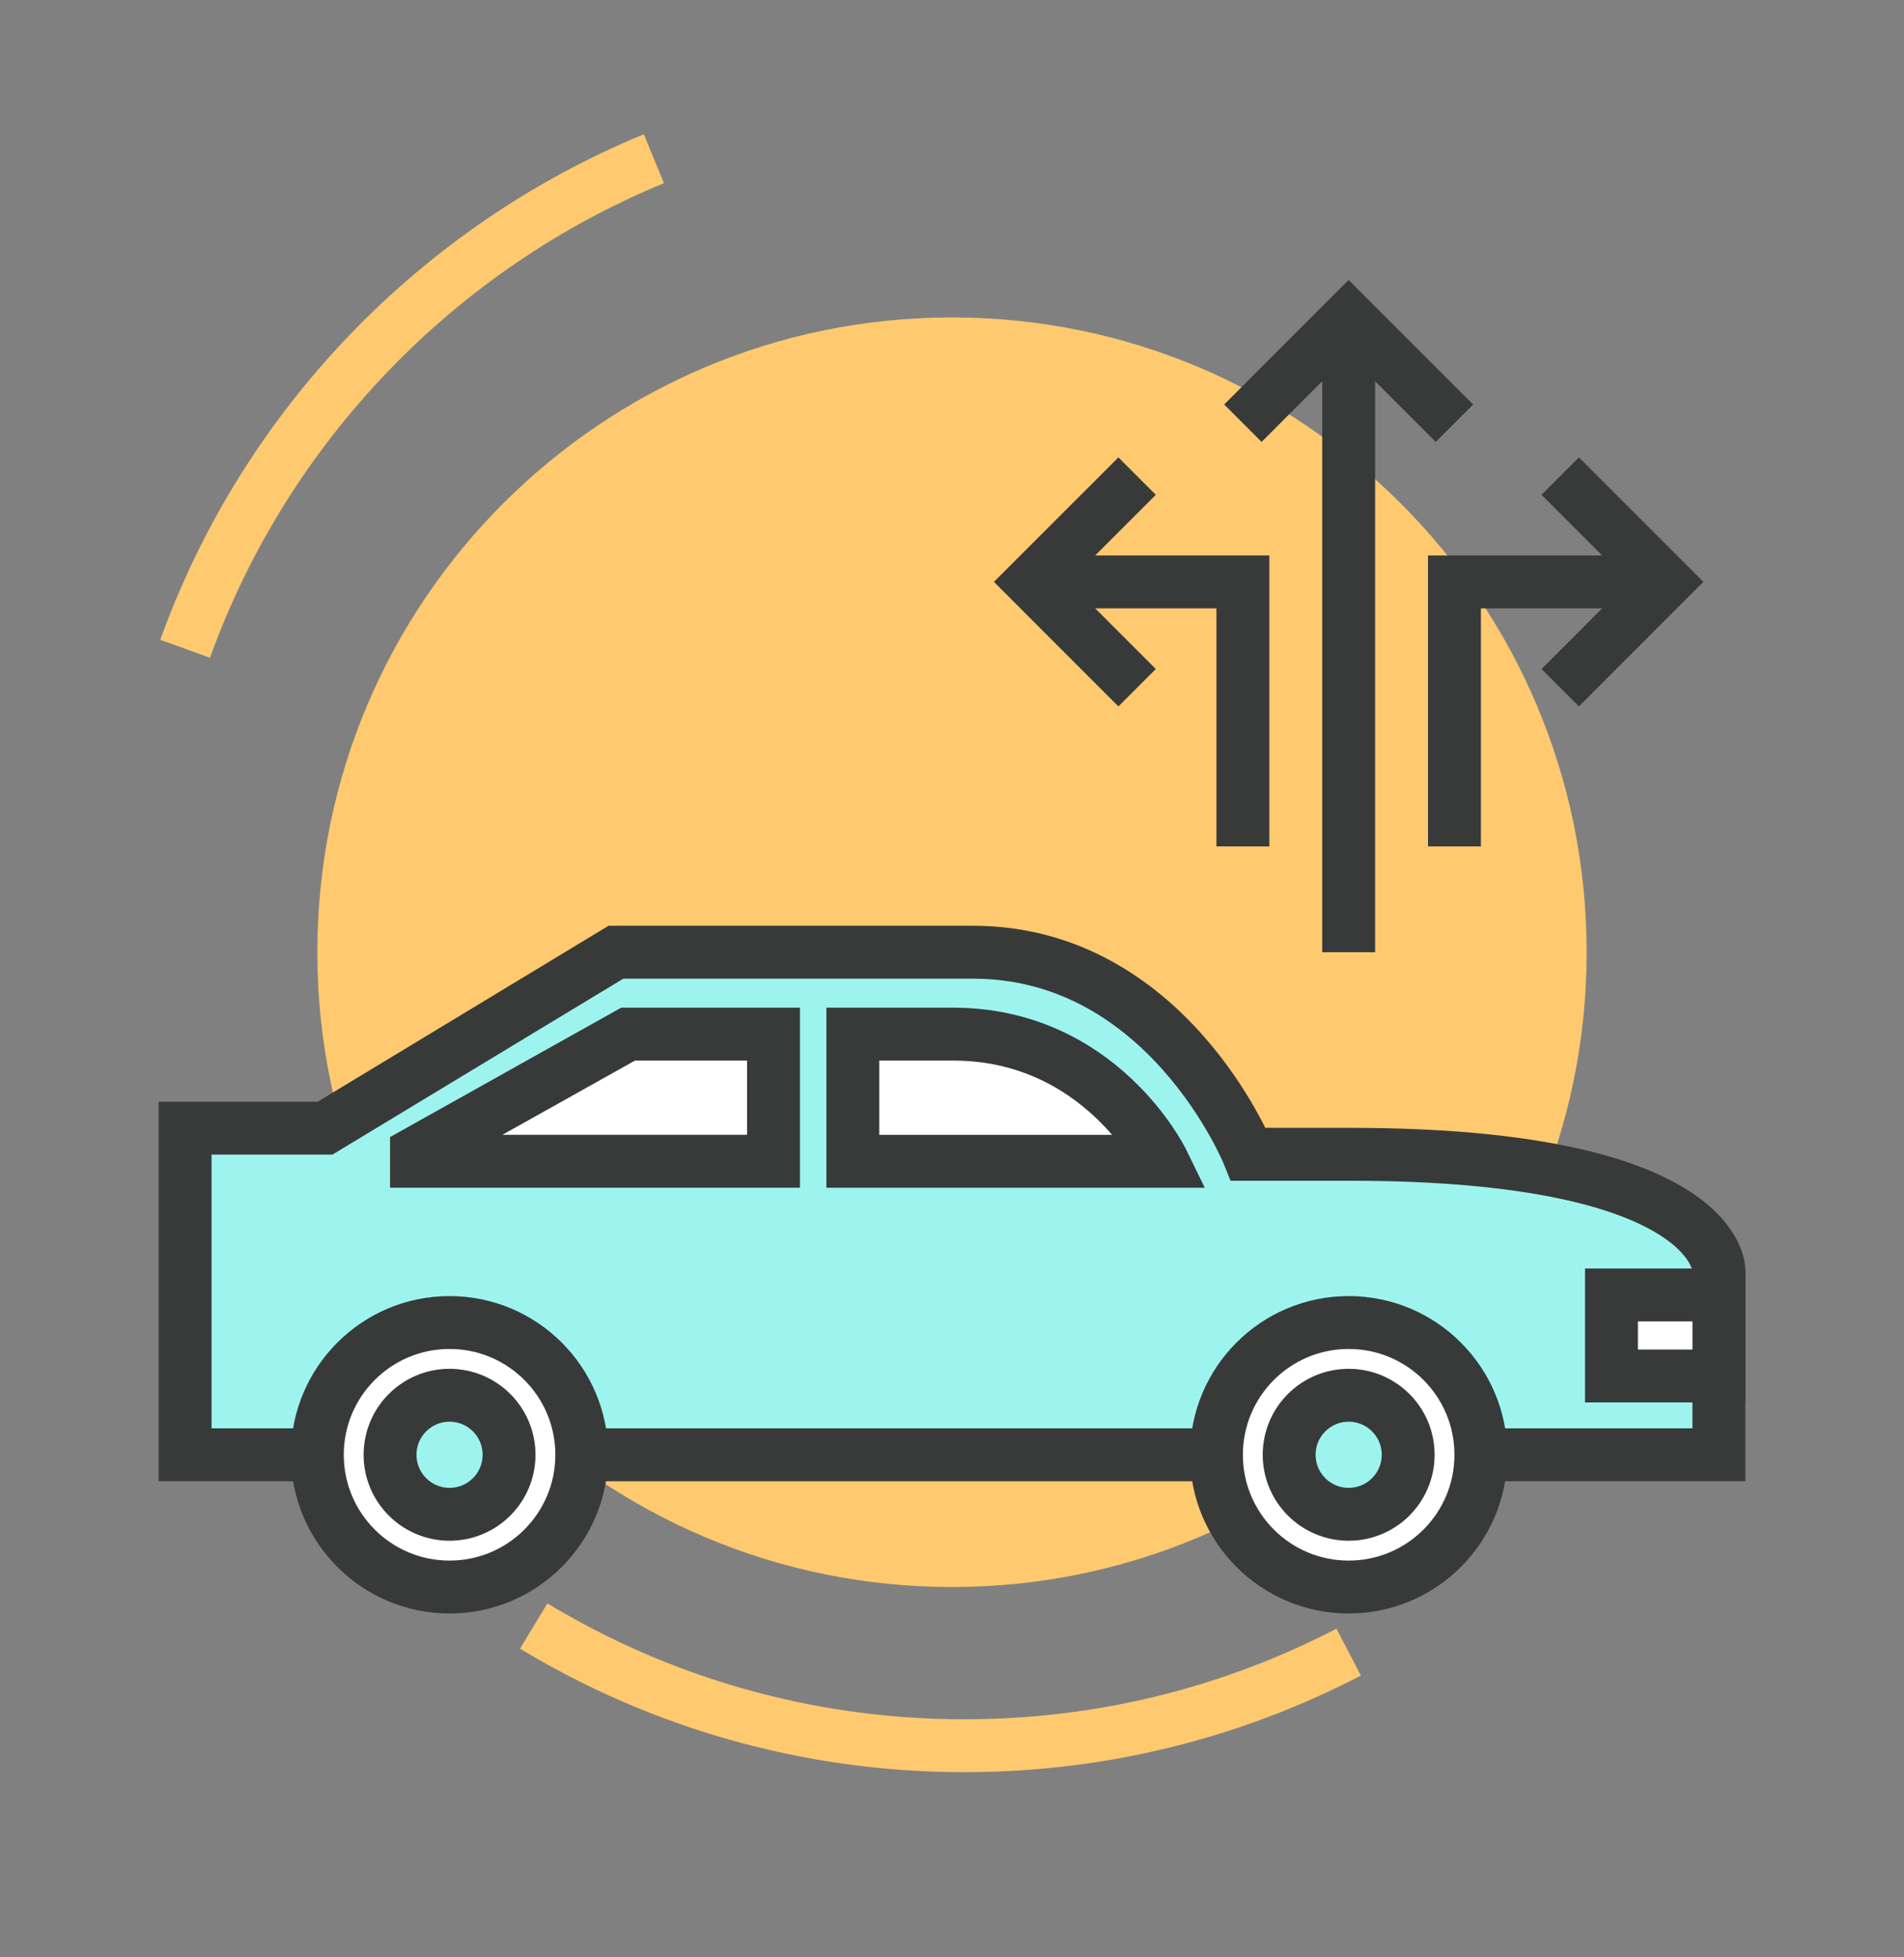<?xml version="1.0" encoding="utf-8"?>
<!-- Generator: Adobe Illustrator 16.0.0, SVG Export Plug-In . SVG Version: 6.00 Build 0)  -->
<!DOCTYPE svg PUBLIC "-//W3C//DTD SVG 1.1//EN" "http://www.w3.org/Graphics/SVG/1.1/DTD/svg11.dtd">
<svg version="1.1" id="_x3C_Layer_x3E_" xmlns="http://www.w3.org/2000/svg" xmlns:xlink="http://www.w3.org/1999/xlink" x="0px"
	 y="0px" width="72px" height="74px" viewBox="0 0 72 74" enable-background="new 0 0 72 74" xml:space="preserve">
<rect x="0" y="0" width="72" height="74" fill="#808080" stroke="none"/>
<g>
	<g>
		<path fill="#FFC96F" d="M60,36c0,13.251-10.754,24-24,24c-13.252,0-24-10.749-24-24c0-13.254,10.748-24,24-24
			C49.246,12,60,22.746,60,36z"/>
		<g>
			<path fill="none" stroke="#FFC96F" stroke-width="2" stroke-miterlimit="10" d="M7,24.528C10.037,16.098,16.539,9.372,24.727,6"
				/>
			<path fill="none" stroke="#FFC96F" stroke-width="2" stroke-miterlimit="10" d="M51,62.461C46.649,64.723,41.709,66,36.472,66
				c-5.959,0-11.534-1.652-16.29-4.526"/>
		</g>
		<g>
			<path fill="#9DF4EF" stroke="#383A3A" stroke-width="2" stroke-miterlimit="10" d="M51.042,43.64h-3.833
				c0,0-3.084-7.64-10.417-7.64h-13.5l-11,6.652H7V48v7h58v-7C65,48,65,43.64,51.042,43.64z"/>
			<path fill="#FFFFFF" stroke="#383A3A" stroke-width="2" stroke-miterlimit="10" d="M36.042,39.097
				c5.573,0,7.917,4.807,7.917,4.807H32.25v-4.807H36.042z"/>
			<polygon fill="#FFFFFF" stroke="#383A3A" stroke-width="2" stroke-miterlimit="10" points="15.75,43.903 29.25,43.903 
				29.25,39.097 23.75,39.097 15.75,43.575 			"/>
			<circle fill="#FFFFFF" stroke="#383A3A" stroke-width="2" stroke-miterlimit="10" cx="17" cy="55" r="5"/>
			<circle fill="#9DF4EF" stroke="#383A3A" stroke-width="2" stroke-miterlimit="10" cx="17" cy="55" r="2.25"/>
			<circle fill="#FFFFFF" stroke="#383A3A" stroke-width="2" stroke-miterlimit="10" cx="51" cy="55" r="5"/>
			
				<rect x="60.938" y="48.958" fill="#FFFFFF" stroke="#383A3A" stroke-width="2" stroke-miterlimit="10" width="4.063" height="3.063"/>
			<circle fill="#9DF4EF" stroke="#383A3A" stroke-width="2" stroke-miterlimit="10" cx="51" cy="55" r="2.25"/>
		</g>
		<g>
			<g>
				<g>
					<g>
						<polyline fill="none" stroke="#383A3A" stroke-width="2" stroke-miterlimit="10" points="47,16 50.999,12 55,16 						"/>
					</g>
				</g>
				<line fill="none" stroke="#383A3A" stroke-width="2" stroke-miterlimit="10" x1="51" y1="12" x2="51" y2="36"/>
			</g>
			<g>
				<g>
					<g>
						<polyline fill="none" stroke="#383A3A" stroke-width="2" stroke-miterlimit="10" points="59,18 63,21.999 59,26 						"/>
					</g>
				</g>
				<polyline fill="none" stroke="#383A3A" stroke-width="2" stroke-miterlimit="10" points="63,22 55,22 55,32 				"/>
			</g>
			<g>
				<g>
					<g>
						<polyline fill="none" stroke="#383A3A" stroke-width="2" stroke-miterlimit="10" points="43,18 39,21.999 43,26 						"/>
					</g>
				</g>
				<polyline fill="none" stroke="#383A3A" stroke-width="2" stroke-miterlimit="10" points="39,22 47,22 47,32 				"/>
			</g>
		</g>
	</g>
</g>
</svg>
